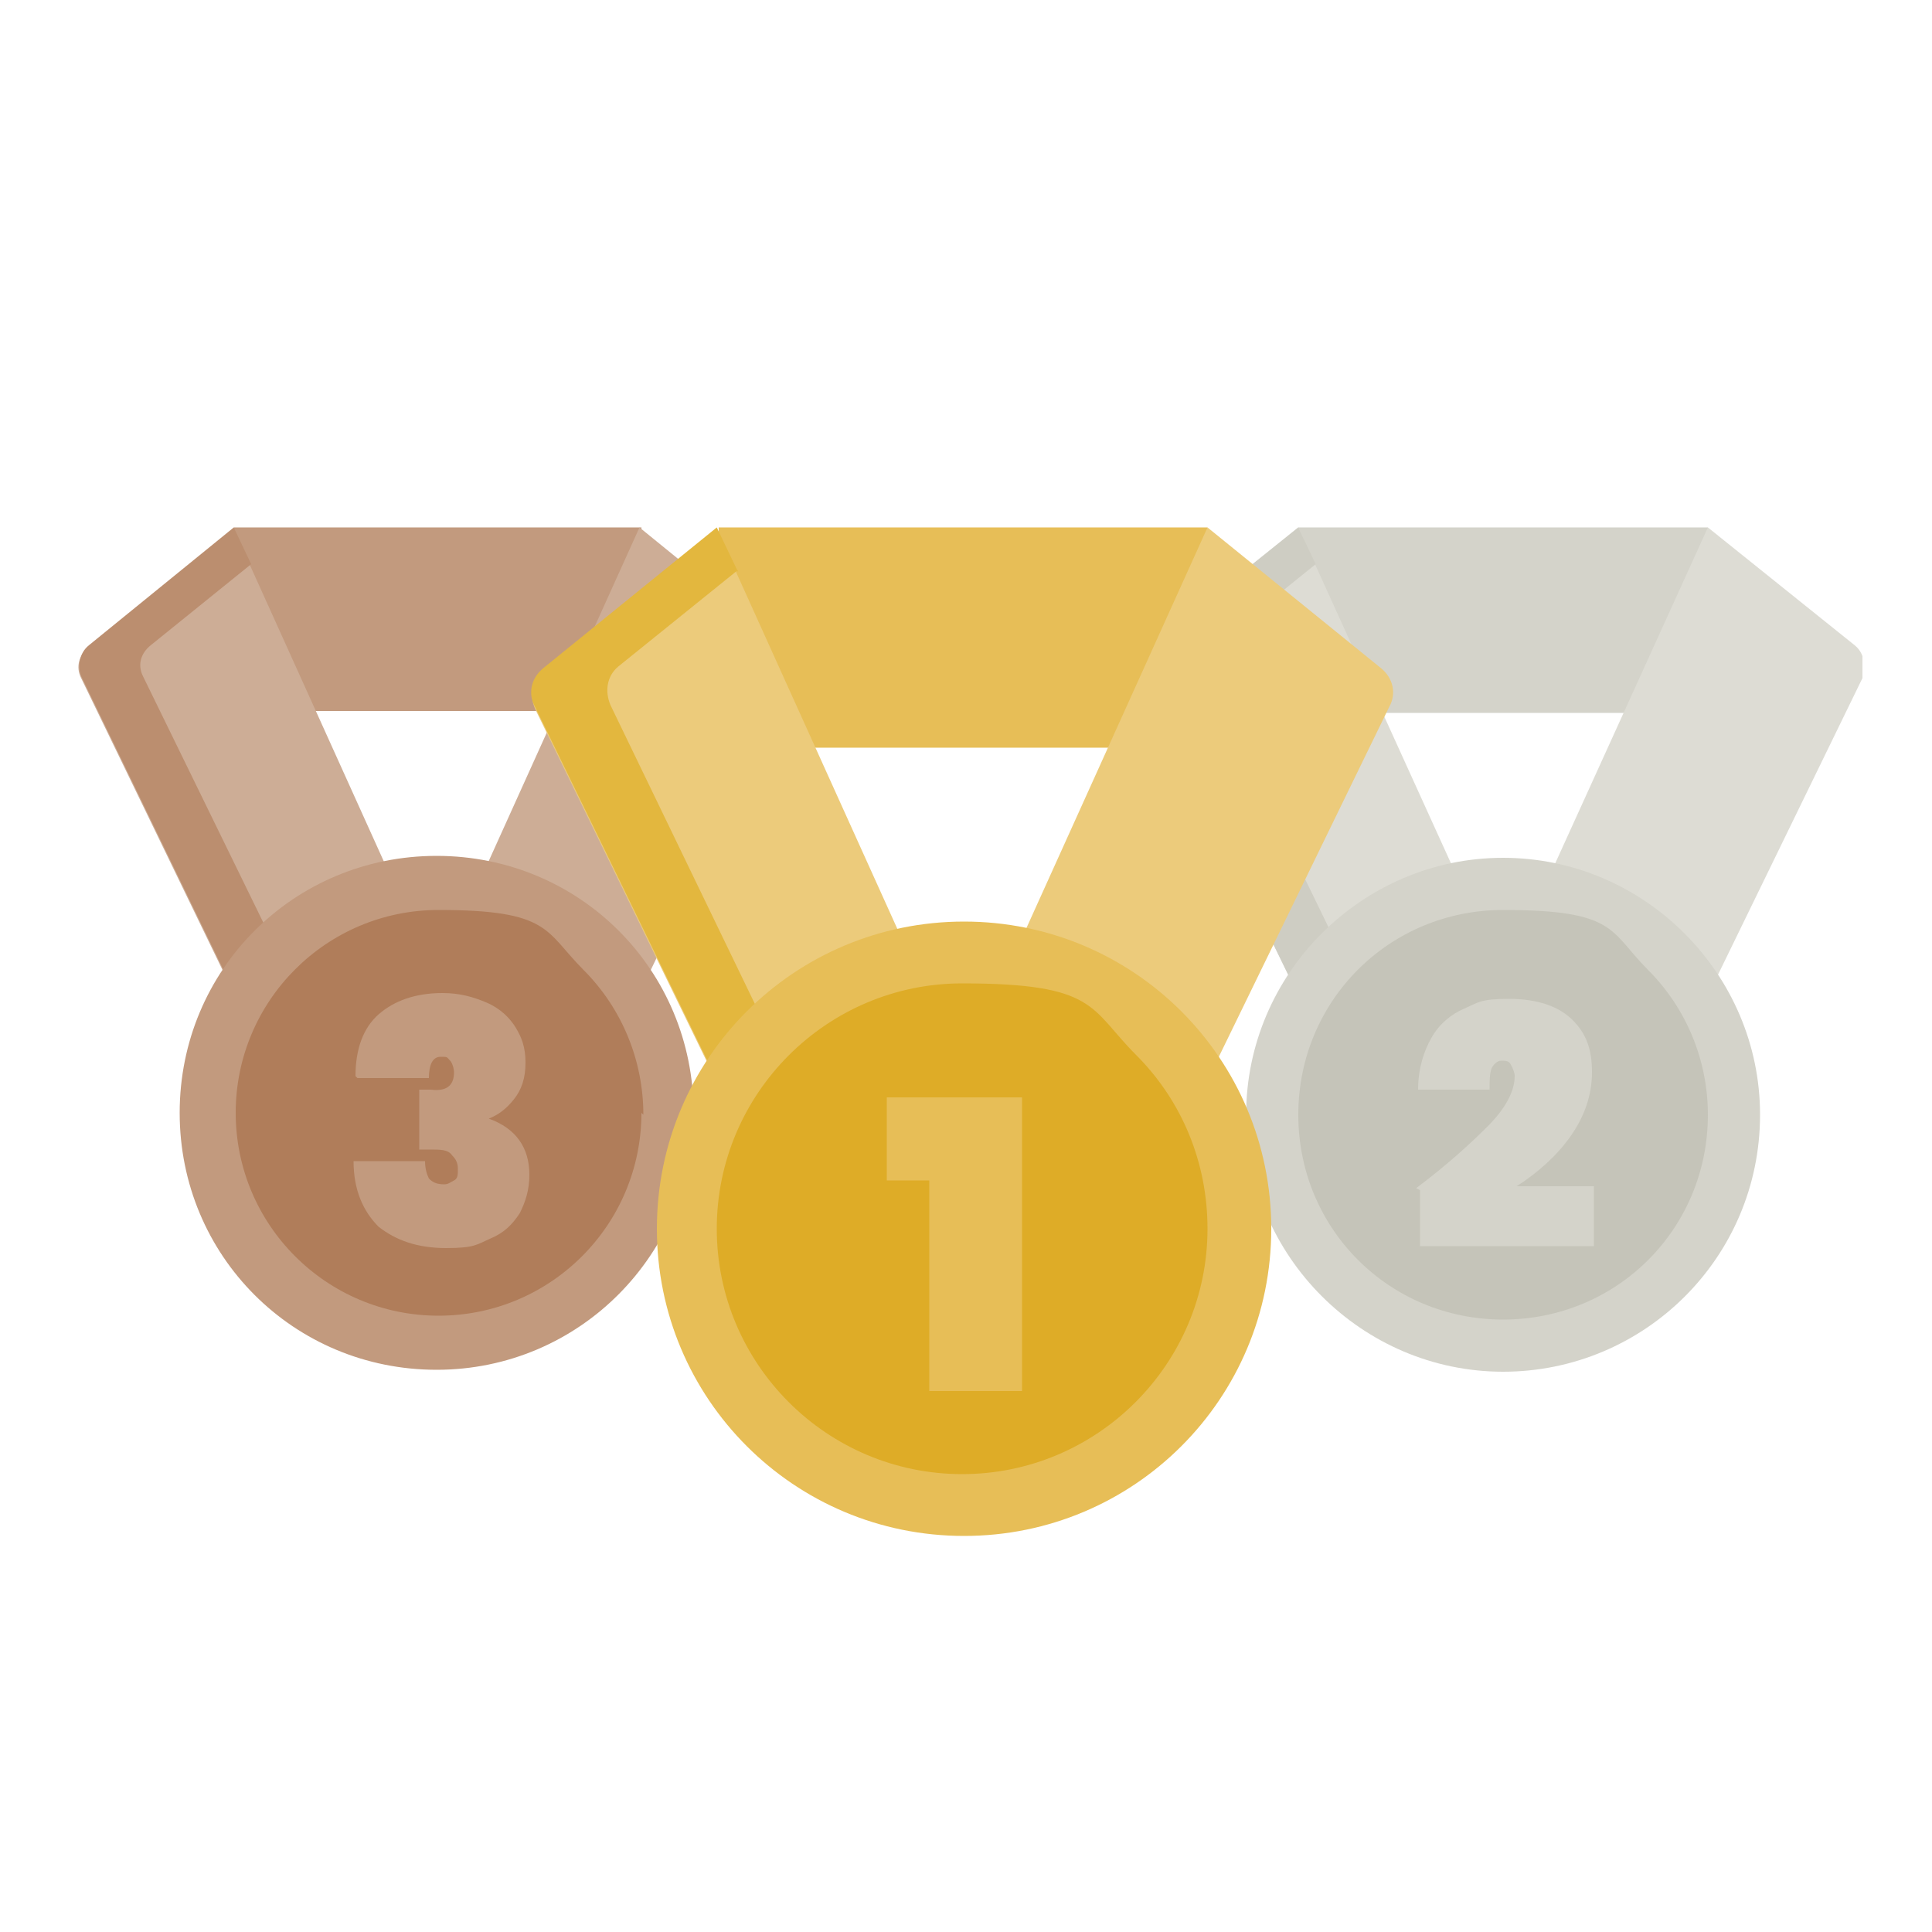 <?xml version="1.0" encoding="UTF-8"?>
<svg xmlns="http://www.w3.org/2000/svg" xmlns:xlink="http://www.w3.org/1999/xlink" version="1.1" viewBox="0 0 100 100">
  <defs>
    <style>
      .cls-1 {
        fill: none;
      }

      .cls-2 {
        fill: #e3b73e;
      }

      .cls-3 {
        fill: #dddcd4;
      }

      .cls-4 {
        fill: #c5c4b9;
      }

      .cls-5 {
        fill: #deac27;
      }

      .cls-6 {
        fill: #b07d5a;
      }

      .cls-7 {
        fill: #c29a7e;
      }

      .cls-8 {
        fill: #d4d3ca;
      }

      .cls-9 {
        fill: #eccb7b;
      }

      .cls-10 {
        clip-path: url(#clippath-1);
      }

      .cls-11 {
        clip-path: url(#clippath-2);
      }

      .cls-12 {
        fill: #e7be57;
      }

      .cls-13 {
        fill: #bb8e6f;
      }

      .cls-14 {
        fill: #cdad96;
      }

      .cls-15 {
        clip-path: url(#clippath);
      }

      .cls-16 {
        fill: #cecdc3;
      }
    </style>
    <clipPath id="clippath">
      <rect class="cls-1" x="4" y="27.3" width="92.4" height="52.3"/>
    </clipPath>
    <clipPath id="clippath-1">
      <rect class="cls-1" x="4" y="27.3" width="92.4" height="52.3"/>
    </clipPath>
    <clipPath id="clippath-2">
      <rect class="cls-1" x="4" y="27.3" width="92.4" height="52.3"/>
    </clipPath>
  </defs>
  <!-- Generator: Adobe Illustrator 28.7.1, SVG Export Plug-In . SVG Version: 1.2.0 Build 142)  -->
  <g>
    <g id="Calque_1">
      <rect class="cls-8" x="67.2" y="27.3" width="21.2" height="9.6"/>
      <g class="cls-15">
        <g>
          <path class="cls-3" d="M68.6,54.4l-9.4-19.3c-.3-.6-.1-1.3.4-1.7l7.6-6.1,9.5,20.9-8,6.2h0Z"/>
          <path class="cls-16" d="M68.1,29.2l-.9-1.9-7.6,6.1c-.5.4-.6,1.1-.4,1.7l9.4,19.3,2.4-1.8-8.5-17.5c-.3-.6-.1-1.3.4-1.7l5.2-4.2h0Z"/>
          <path class="cls-3" d="M86.9,54.4l-8-6.2,9.5-20.9,7.6,6.1c.5.4.6,1.1.4,1.7l-9.4,19.3h0Z"/>
          <path class="cls-8" d="M91.1,57.7c0,7.4-6,13.3-13.3,13.3s-13.3-6-13.3-13.3,6-13.3,13.3-13.3,13.3,6,13.3,13.3"/>
          <path class="cls-4" d="M88.4,57.7c0,5.9-4.7,10.6-10.6,10.6s-10.6-4.7-10.6-10.6,4.7-10.6,10.6-10.6,5.5,1.1,7.5,3.1c2,2,3.1,4.7,3.1,7.5"/>
          <path class="cls-8" d="M73.5,61.6v2.9h9v-3.1h-4c1.1-.7,2.1-1.6,2.8-2.6.7-1,1.1-2.1,1.1-3.3s-.3-2-1-2.7-1.8-1.1-3.3-1.1-1.6.2-2.3.5c-.7.3-1.3.8-1.7,1.5-.4.7-.7,1.6-.7,2.7h3.7c0-.5,0-.8.1-1.1.1-.2.3-.4.5-.4s.4,0,.5.2.2.4.2.6c0,.8-.5,1.7-1.4,2.6s-2.1,2-3.7,3.2"/>
        </g>
      </g>
      <rect class="cls-7" x="12.1" y="27.3" width="21.1" height="9.5"/>
      <g class="cls-10">
        <g>
          <path class="cls-14" d="M13.5,54.3l-9.3-19.2c-.3-.6-.1-1.2.4-1.6l7.5-6.1,9.4,20.8-8,6.2h0Z"/>
          <path class="cls-13" d="M13,29.2l-.9-1.9-7.5,6.1c-.5.4-.6,1.1-.4,1.6l9.3,19.2,2.4-1.8-8.5-17.4c-.3-.6-.1-1.2.4-1.6,0,0,5.2-4.2,5.2-4.2Z"/>
          <path class="cls-14" d="M31.7,54.3l-8-6.2,9.4-20.8,7.5,6.1c.5.4.6,1.1.4,1.7,0,0-9.3,19.2-9.3,19.2Z"/>
          <path class="cls-7" d="M35.9,57.6c0,7.3-5.9,13.3-13.3,13.3s-13.3-5.9-13.3-13.3,5.9-13.3,13.3-13.3,13.3,5.9,13.3,13.3"/>
          <path class="cls-6" d="M33.2,57.6c0,5.8-4.7,10.5-10.5,10.5s-10.5-4.7-10.5-10.5,4.7-10.5,10.5-10.5,5.5,1.1,7.5,3.1,3.1,4.7,3.1,7.5"/>
          <path class="cls-7" d="M18.5,55.8h3.7c0-.7.2-1.1.6-1.1s.3,0,.5.2c.1.1.2.4.2.6,0,.7-.4,1-1.2.9h-.6v3.1h.6c.5,0,.9,0,1.1.3.2.2.3.4.3.7s0,.5-.2.6-.3.2-.5.2c-.4,0-.6-.1-.8-.3-.1-.2-.2-.5-.2-.9h-3.7c0,1.5.5,2.6,1.3,3.4.9.7,2,1.1,3.5,1.1s1.6-.2,2.3-.5,1.1-.7,1.5-1.3c.3-.6.5-1.2.5-2,0-1.4-.7-2.4-2.1-2.9h0c.5-.2.9-.5,1.3-1,.4-.5.6-1.1.6-1.9s-.2-1.3-.5-1.8-.8-1-1.5-1.3-1.4-.5-2.3-.5c-1.4,0-2.5.4-3.3,1.1-.8.7-1.2,1.8-1.2,3.2"/>
        </g>
      </g>
      <rect class="cls-12" x="37.2" y="27.3" width="25.3" height="11.4"/>
      <g class="cls-11">
        <g>
          <path class="cls-9" d="M38.9,59.7l-11.2-23c-.3-.7-.2-1.5.4-2l9-7.3,11.3,25-9.6,7.4h0Z"/>
          <path class="cls-2" d="M38.2,29.6l-1.1-2.3-9,7.3c-.6.5-.8,1.3-.4,2l11.2,23,2.8-2.2-10.1-20.9c-.3-.7-.2-1.5.4-2l6.2-5h0Z"/>
          <path class="cls-9" d="M60.8,59.7l-9.6-7.4,11.3-25,9,7.3c.6.5.8,1.3.4,2l-11.2,23h0Z"/>
          <path class="cls-12" d="M65.8,63.6c0,8.8-7.1,15.9-15.9,15.9s-15.9-7.1-15.9-15.9,7.1-15.9,15.9-15.9,15.9,7.1,15.9,15.9"/>
          <path class="cls-5" d="M62.5,63.6c0,7-5.7,12.7-12.7,12.7s-12.7-5.7-12.7-12.7,5.7-12.7,12.7-12.7,6.6,1.3,9,3.7c2.4,2.4,3.7,5.6,3.7,9"/>
        </g>
      </g>
      <polygon class="cls-12" points="48.1 61.1 48.1 72 52.9 72 52.9 56.8 45.9 56.8 45.9 61.1 48.1 61.1"/>
    </g>
  </g>
</svg>